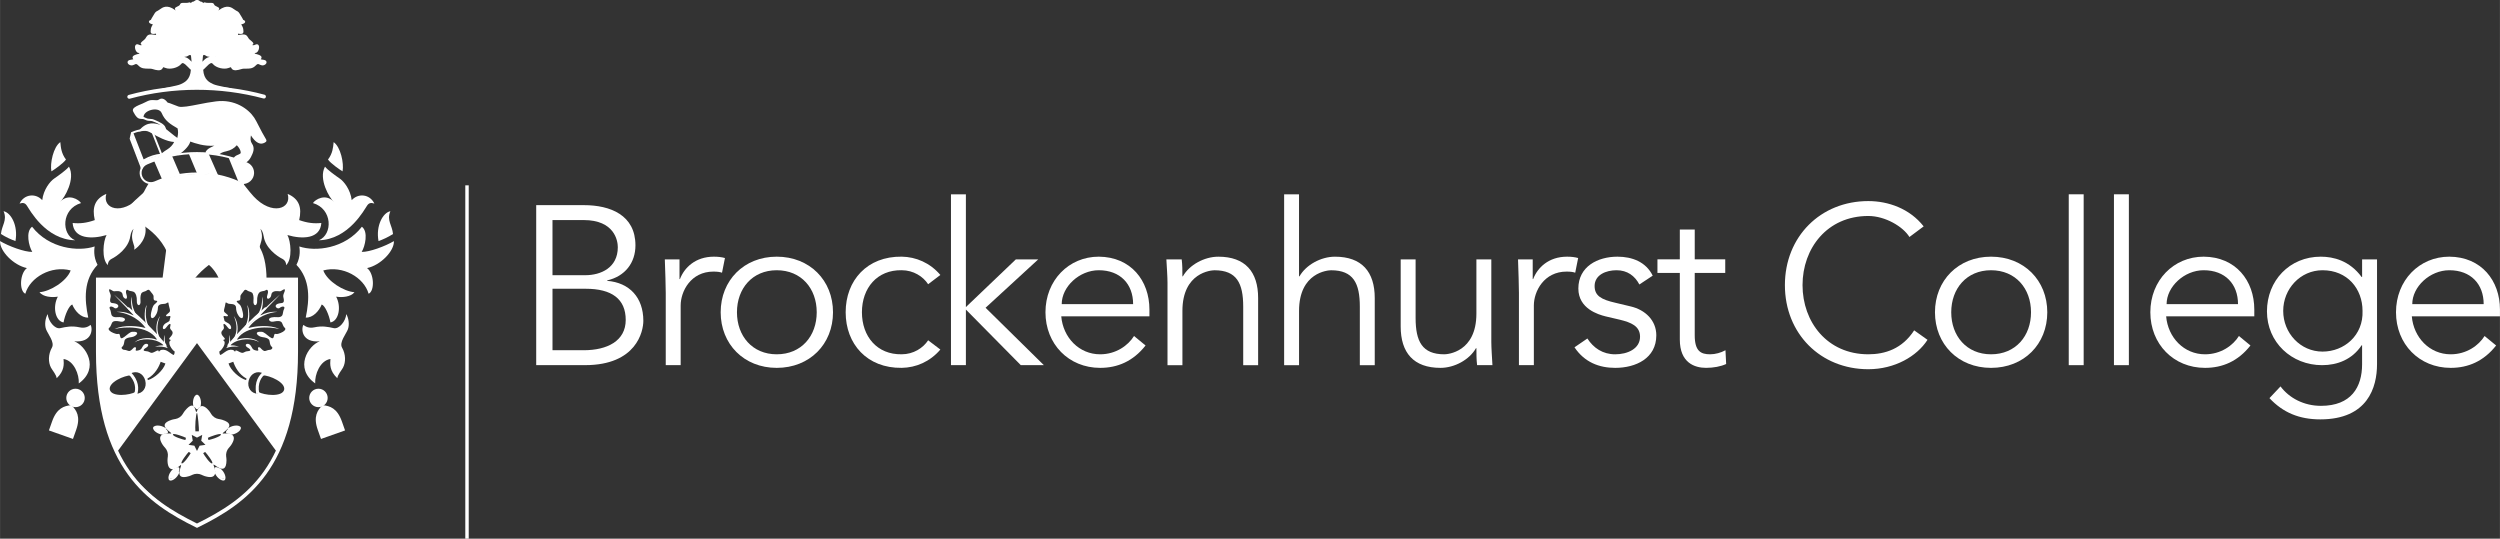 <?xml version="1.0" encoding="UTF-8"?><svg id="b" xmlns="http://www.w3.org/2000/svg" width="58.057mm" height="12.509mm" viewBox="0 0 164.572 35.46"><rect x="0" y="0" width="164.572" height="35.46" fill="#333333" stroke="none"/><defs><style>.d{fill:#fff;}</style></defs><g id="c"><path class="d" d="m35.298,13.505h3.139c1.741,0,3.392.655,3.392,2.648,0,1.146-.684,2.038-1.86,2.306v.03c1.473.119,2.38,1.101,2.38,2.633,0,.684-.446,2.916-3.839,2.916h-3.214v-10.534Zm1.071,4.612h2.157c1.027,0,2.142-.491,2.142-1.845,0-.431-.223-1.785-2.247-1.785h-2.053v3.63Zm0,4.939h2.053c1.547,0,2.767-.61,2.767-1.994s-.922-2.053-2.633-2.053h-2.187v4.047Z"/><path class="d" d="m43.823,19.248c0-.625-.03-1.16-.06-2.172h.967v1.294h.03c.283-.744,1.012-1.473,2.232-1.473.283,0,.521.03.729.089l-.193.967c-.119-.045-.298-.074-.565-.074-1.488,0-2.157,1.294-2.157,2.232v3.928h-.982v-4.791Z"/><path class="d" d="m51.13,24.217c-2.157,0-3.69-1.562-3.69-3.66,0-2.098,1.532-3.66,3.69-3.66,2.172,0,3.705,1.562,3.705,3.66,0,2.098-1.532,3.66-3.705,3.66Zm0-6.427c-1.607,0-2.618,1.205-2.618,2.767s1.012,2.767,2.618,2.767c1.622,0,2.633-1.205,2.633-2.767s-1.012-2.767-2.633-2.767Z"/><path class="d" d="m61.098,18.712c-.327-.506-.967-.923-1.741-.923-1.622-.03-2.618,1.175-2.618,2.767s.997,2.797,2.618,2.767c.774,0,1.413-.416,1.741-.922l.804.61c-.684.803-1.607,1.19-2.544,1.205-2.276.03-3.69-1.562-3.69-3.66,0-2.098,1.413-3.69,3.69-3.66.937.015,1.86.402,2.544,1.205l-.804.61Z"/><path class="d" d="m63.583,20.215l3.288-3.139h1.473l-3.466,3.184,3.838,3.779h-1.518l-3.615-3.66v3.66h-.982v-11.248h.982v7.424Z"/><path class="d" d="m69.861,20.825c.119,1.398,1.175,2.499,2.559,2.499,1.041,0,1.845-.58,2.232-1.205l.759.625c-.818,1.041-1.845,1.473-2.99,1.473-2.068,0-3.6-1.562-3.6-3.66,0-2.098,1.532-3.66,3.511-3.66,2.113.015,3.333,1.577,3.333,3.481v.446h-5.802Zm4.731-.803c0-1.324-.848-2.232-2.261-2.232-1.279,0-2.44,1.086-2.44,2.232h4.701Z"/><path class="d" d="m77.791,17.076c.045.372.045.744.045,1.116h.03c.431-.759,1.413-1.294,2.336-1.294,1.771,0,2.619.997,2.619,2.723v4.419h-.982v-3.853c0-1.547-.432-2.395-1.889-2.395-.208,0-2.113.134-2.113,2.678v3.571h-.982v-5.431c0-.372-.045-1.026-.074-1.532h1.012Z"/><path class="d" d="m84.531,12.791h.982v5.401h.03c.432-.759,1.414-1.294,2.336-1.294,1.771,0,2.619.997,2.619,2.723v4.419h-.982v-3.853c0-1.547-.431-2.395-1.889-2.395-.208,0-2.112.134-2.112,2.678v3.571h-.982v-11.248Z"/><path class="d" d="m97.236,24.039c-.045-.372-.045-.744-.045-1.116h-.03c-.431.759-1.413,1.294-2.336,1.294-1.771,0-2.619-.996-2.619-2.723v-4.419h.982v3.854c0,1.547.432,2.395,1.889,2.395.208,0,2.113-.134,2.113-2.678v-3.571h.982v5.43c0,.372.045,1.027.074,1.532h-1.012Z"/><path class="d" d="m99.989,19.248c0-.625-.03-1.16-.059-2.172h.967v1.294h.03c.283-.744,1.012-1.473,2.232-1.473.283,0,.521.03.729.089l-.193.967c-.119-.045-.298-.074-.566-.074-1.488,0-2.157,1.294-2.157,2.232v3.928h-.982v-4.791Z"/><path class="d" d="m107.918,18.727c-.298-.565-.789-.937-1.503-.937-.684,0-1.443.298-1.443,1.041,0,.655.461.893,1.369,1.101l.997.238c.967.223,1.696.923,1.696,1.905,0,1.517-1.354,2.142-2.708,2.142-1.056,0-2.023-.372-2.678-1.354l.848-.58c.402.625,1.012,1.041,1.83,1.041.803,0,1.637-.357,1.637-1.16,0-.699-.595-.937-1.324-1.116l-.952-.223c-.476-.119-1.785-.506-1.785-1.83,0-1.443,1.264-2.098,2.574-2.098.967,0,1.875.342,2.321,1.25l-.878.58Z"/><path class="d" d="m113.571,17.968h-2.008v4.107c0,1.041.402,1.249,1.012,1.249.342,0,.714-.104,1.012-.268l.045.907c-.357.164-.833.253-1.324.253-.744,0-1.726-.327-1.726-1.86v-4.389h-1.473v-.893h1.473v-1.964h.982v1.964h2.008v.893Z"/><path class="d" d="m126.887,22.372c-.699,1.086-2.157,1.934-3.898,1.934-3.139,0-5.49-2.336-5.49-5.534,0-3.199,2.351-5.535,5.49-5.535,1.309,0,2.723.491,3.645,1.666l-.937.699c-.417-.684-1.592-1.384-2.708-1.384-2.708,0-4.329,2.128-4.329,4.553,0,2.425,1.622,4.552,4.329,4.552,1.101,0,2.232-.357,3.02-1.577l.878.625Z"/><path class="d" d="m131.068,24.217c-2.157,0-3.69-1.562-3.69-3.66,0-2.098,1.532-3.66,3.69-3.66,2.172,0,3.704,1.562,3.704,3.66,0,2.098-1.532,3.66-3.704,3.66Zm0-6.427c-1.607,0-2.619,1.205-2.619,2.767s1.012,2.767,2.619,2.767c1.621,0,2.633-1.205,2.633-2.767s-1.012-2.767-2.633-2.767Z"/><path class="d" d="m137.167,24.039h-.982v-11.248h.982v11.248Z"/><path class="d" d="m140.143,24.039h-.982v-11.248h.982v11.248Z"/><path class="d" d="m142.597,20.825c.119,1.398,1.175,2.499,2.559,2.499,1.042,0,1.845-.58,2.232-1.205l.759.625c-.818,1.041-1.845,1.473-2.991,1.473-2.068,0-3.6-1.562-3.6-3.66,0-2.098,1.532-3.66,3.511-3.66,2.112.015,3.333,1.577,3.333,3.481v.446h-5.802Zm4.731-.803c0-1.324-.848-2.232-2.261-2.232-1.28,0-2.44,1.086-2.44,2.232h4.701Z"/><path class="d" d="m150.125,25.437c.58.774,1.548,1.28,2.663,1.28,1.994,0,2.708-1.235,2.708-2.737v-1.25h-.03c-.625.937-1.592,1.309-2.603,1.309-2.009,0-3.63-1.503-3.63-3.541,0-2.023,1.488-3.601,3.541-3.601.833,0,1.889.253,2.693,1.339h.03v-1.161h.982v6.903c0,1.517-.61,3.63-3.734,3.63-1.384,0-2.455-.446-3.347-1.398l.729-.774Zm2.767-2.291c1.428,0,2.693-1.071,2.633-2.678,0-1.458-.997-2.678-2.633-2.678-1.458,0-2.589,1.22-2.589,2.678s1.131,2.678,2.589,2.678Z"/><path class="d" d="m158.769,20.825c.119,1.398,1.175,2.499,2.559,2.499,1.042,0,1.845-.58,2.232-1.205l.759.625c-.818,1.041-1.845,1.473-2.991,1.473-2.068,0-3.6-1.562-3.6-3.66,0-2.098,1.532-3.66,3.511-3.66,2.112.015,3.333,1.577,3.333,3.481v.446h-5.802Zm4.731-.803c0-1.324-.848-2.232-2.261-2.232-1.28,0-2.44,1.086-2.44,2.232h4.701Z"/><rect class="d" x="30.628" y="12.199" width=".226" height="23.261"/><path class="d" d="m16.691,12.928c1.207,1.294,2.536.819,2.243-.164.759.328.949.897.759,1.725.535.19.975.241,1.458.19-.069,1.044-1.233,1.087-2.234.794.224.397.345,1.587-.087,1.984.018-.103-.04-.313-.241-.414-.362-.181-1.121-.716-1.233-1.484-.052-.302-.121-.379-.216-.5.164.44.104.69-.009,1.044-.052.138-.06.216-.026.336-.276-.155-.914-.776-.724-1.587,0,0-.569-1.827-.388-2.772.003-.018.349.466.699.848Z"/><path class="d" d="m20.987,15.818c.931-.388.906-2.07-.388-2.45.138-.224.828-.664,1.371-.086-.276-.233-1.026-1.501-.578-2.312.173.224.699.595.983.793.261.182.69.707.776,1.414.431-.483,1.199-.397,1.492.225-.138-.035-.325-.108-.483.138-.164.233-1.216,2.234-3.174,2.277Z"/><path class="d" d="m21.59,10.504c.172.25.803.69.958.776.103-.526-.129-1.613-.587-1.924-.034.354-.06.733-.371,1.147Z"/><path class="d" d="m22.792,20.677c-.033.459-.463,1.007-.828.924-.401-.09-.758-.162-1.275-.052-.362.077-.575-.051-.718-.161-.155.246-.123,1.19,1.08,1.08-.764.271-1.708,1.766-.304,2.774-.039-.581.317-1.506,1.003-1.61-.026.349-.065.776.453,1.268.019-.226.287-.532.375-.699.188-.356.188-.873-.065-1.32-.194-.344.265-.893.382-1.191.116-.297.065-.73-.103-1.015Z"/><path class="d" d="m9.239,12.928c-1.208,1.294-2.536.819-2.243-.164-.759.328-.949.897-.759,1.725-.535.19-.975.241-1.458.19.069,1.044,1.233,1.087,2.234.794-.224.397-.344,1.587.087,1.984-.018-.103.04-.313.241-.414.362-.181,1.121-.716,1.233-1.484.053-.302.121-.379.216-.5-.164.44-.104.69.009,1.044.052.138.061.216.026.336.276-.155.915-.776.725-1.587l-.949-.724s.69-.992.639-1.199Z"/><path class="d" d="m4.943,15.818c-.931-.388-.906-2.07.388-2.45-.138-.224-.828-.664-1.372-.086.276-.233,1.027-1.501.578-2.312-.173.224-.699.595-.984.793-.261.182-.69.707-.776,1.414-.431-.483-1.199-.397-1.492.225.138-.035.326-.108.483.138.164.233,1.216,2.234,3.174,2.277Z"/><path class="d" d="m4.339,10.504c-.172.25-.803.69-.958.776-.103-.526.13-1.613.587-1.924.034.354.061.733.371,1.147Z"/><path class="d" d="m6.228,16.223c-.017.138-.108.643.19,1.212-.932.979-.862,2.282-.612,3.472-.474.021-.88-.432-1.052-.862-.211.069-.483.677-.573,1.182-.544-.091-.738-1.022-.376-1.699-.388.07-.983.017-1.207-.293.677-.038,1.789-.712,2.052-1.432-1.272-.341-2.674.448-2.985,1.535-.41-.181-.371-1.333.104-1.69C.88,17.461-.029,16.522.001,15.871c.569.337,1.621.728,2.121.711-.224-.358-.453-1.333-.013-1.656,1.117,1.444,3.05,1.66,4.119,1.298Z"/><path class="d" d="m3.138,20.677c.033.459.464,1.007.829.924.401-.09.758-.162,1.274-.052.363.077.576-.051.718-.161.155.246.123,1.19-1.08,1.08.763.271,1.708,1.766.304,2.774.039-.581-.317-1.506-1.002-1.61.026.349.064.776-.453,1.268-.019-.226-.287-.532-.375-.699-.188-.356-.188-.873.064-1.32.195-.344-.265-.893-.382-1.191-.116-.297-.064-.73.104-1.015Z"/><path class="d" d="m9.911,12.041c-.138.276-.362.634-.414.789-.276.225-.811.729-.949.936-.137.207-.174.401.034.483,1.031.405,1.924,1.139,2.493,2.191-.034.241-.216,1.76-.284,2.208.142.289.897.401,1.397.418.246-.594,1.001-1.401,1.57-1.781.224.138.655.621.776,1.069h2.881c.052-.867-.241-1.622-.535-2.225-.293-.604-1.035-2.795-.984-4.071-1.47-.613-3.644-.936-5.606-.086-.242.086-.121.086-.38.069Z"/><path class="d" d="m12.964,11.42c-.171.449-.879,1.553-1.345,1.708-.466.156-1.432.552-2.536.57,0,0,.346-.751.414-.867-.327.212-1.122,1.022-1.052,1.212.069.189.069.155.259.259.189.103,2.777,1.035,2.794,4.088.069-.173.415-.621.552-.69-.138-.466-.5-2.777-2.554-3.554,2.346-.155,4.762-1.656,5.193-2.501-.535-.12-1.296-.207-1.726-.224Z"/><path class="d" d="m13.758,17.286c.224.121.742.672.776,1.121h2.45c.052-.897-.414-3.019-3.226-1.121Z"/><path class="d" d="m8.686,8.806l-.068.319.724,1.846c.121-.095.647-.38,1.026-.474l.146-.285c-.224.026-.871.25-1.061.379l-.768-1.785Z"/><path class="d" d="m10.131,10.566l.53,1.229c.297-.078.893-.271,1.203-.271l-.544-1.268c-.22.013-.957.207-1.19.31Z"/><path class="d" d="m12.408,10.074l.556,1.332c.362-.026,1.048.065,1.397.142l-.634-1.436c-.324-.026-.983-.065-1.32-.039Z"/><path class="d" d="m15.035,10.346l.647,1.591c.337.207.867.103.997-.569l-.22-.492c-.35-.168-1.074-.453-1.423-.53Z"/><path class="d" d="m10.403,10.471c.156-.259.401-.436.634-.578.233-.142.427-.362.518-.608-.621.013-1.449-.531-1.682-.647-.233-.116-.362-.09-.621-.064.569-.647,1.19-.337,1.579-.155-.058-.201-.414-.35-.621-.44-.207-.09-.227-.081-.407-.09-.123-.006-.175-.039-.291-.09-.116-.052-.158-.011-.337-.052-.142-.032-.316-.347-.362-.453-.065-.149.259-.284.582-.414.216-.087.323-.182.517-.22.194-.039.427.059.583-.052.201-.142.362.026.505.207.129.013.362.129.724.259.362.129,1.513-.218,2.497-.336,1.19-.142,2.07.466,2.459,1.048.18.27.427.848.77,1.41.065.106-.024.104-.084.155-.401.207-.776-.414-.88-.621-.064.311-.101.554.039.75.202.285.073.552-.065.828-.069.138-.181.276-.362.379-.084-.043-.576-.224-.653-.269.155-.181.239-.136.407-.252.168-.117-.052-.518-.272-.698-.181.246-.44.375-.686.427-.245.052-.435.117-.538.285-.16-.032-.675-.088-.777-.112.048-.134.172-.224.285-.285.158-.085.306-.134.617-.314-.841.207-1.643-.104-2.006-.233-.026.362-.569.78-.776.936-.226.028-1.19.259-1.294.302Zm-.474-2.605c.177.009.927.429.966.604.397.31.5.418.776.608.07-.293.052-.453.017-.626-.489-.286-.828-.492-1.052-1.018-.188-.44-1.197-.188-1.19.276.242.156.086.136.483.156Z"/><path class="d" d="m12.965,34.75l-.057-.028c-3.189-1.57-6.593-3.888-6.593-11.554v-4.891h4.483v.258h-4.225v4.633c0,7.475,3.149,9.69,6.392,11.295,3.244-1.604,6.393-3.82,6.393-11.295v-4.633h-6.725v-.258h6.983v4.891c0,7.665-3.403,9.983-6.593,11.554l-.057.028Z"/><polygon class="d" points="18.192 29.71 12.965 22.587 7.738 29.71 7.634 29.634 12.965 22.37 13.016 22.44 18.296 29.634 18.192 29.71"/><path class="d" d="m9.929,12.12c-.284,0-.555-.164-.676-.439-.08-.181-.084-.381-.013-.564s.21-.328.391-.407h0c1.053-.464,2.174-.699,3.333-.699,1.154,0,2.271.233,3.319.693.18.078.319.222.391.405.072.184.068.384-.011.564-.164.372-.6.543-.972.38-.861-.377-1.779-.568-2.728-.568-.954,0-1.875.193-2.739.573-.096.043-.197.062-.295.062Zm3.035-1.981c-1.141,0-2.244.231-3.281.688h0c-.149.065-.264.186-.322.337-.059.151-.055.316.011.465.065.149.185.264.336.322.151.057.315.054.465-.01.88-.389,1.819-.585,2.791-.585.966,0,1.901.195,2.779.58.308.133.667-.007.802-.314.065-.148.068-.314.009-.466-.06-.151-.174-.27-.323-.335-1.032-.452-2.131-.682-3.267-.682Z"/><path class="d" d="m11.735,10.221l-.077-.104c.6-.449.739-.73.75-.889l.006-.084.13.046c.369.132,1.134.404,1.919.214l.047.118c-.201.117-.337.181-.446.231-.062.028-.116.054-.172.084-.136.073-.222.157-.255.249l-.121-.043c.043-.123.149-.23.314-.319.058-.031.115-.058.179-.088.031-.015.063-.029.098-.046-.663.053-1.259-.154-1.583-.271-.061.254-.32.55-.789.9Z"/><path class="d" d="m15.491,10.459l-.098-.084c.104-.122.186-.153.264-.184.047-.019.096-.038.156-.079.013-.009.03-.026.032-.071.005-.124-.113-.34-.259-.48-.168.199-.408.339-.681.396-.241.052-.409.112-.497.255l-.109-.066c.111-.183.304-.256.579-.314.189-.039.455-.141.648-.401l.041-.055.052.043c.177.146.362.433.354.629-.004.095-.05.146-.087.172-.072.05-.13.073-.182.093-.072.028-.129.051-.213.148Z"/><path class="d" d="m16.128,10.742l-.063-.111c.149-.086.262-.204.336-.352.129-.261.252-.507.07-.763-.155-.218-.116-.48-.049-.801l.038-.182.083.165c.026.053.265.516.558.611.084.027.161.021.235-.019.009-.01.031-.021.049-.031.006-.004.015-.009.021-.013-.002-.003-.006-.01-.012-.021-.185-.303-.338-.604-.474-.869-.114-.224-.212-.416-.294-.538-.372-.559-1.226-1.158-2.397-1.021-.371.045-.759.121-1.134.194-.619.121-1.151.227-1.394.139-.141-.05-.262-.099-.366-.14-.152-.061-.272-.108-.343-.115l-.027-.003-.017-.021c-.183-.231-.291-.283-.416-.194-.113.08-.25.069-.384.061-.08-.005-.156-.012-.224.002-.109.021-.19.063-.285.113-.062.032-.133.068-.221.104-.189.076-.506.202-.547.301-.004.011-.004.018,0,.027.065.151.225.395.317.416.077.018.125.019.169.02.054.002.105.003.18.036l.051.022c.081.038.125.059.217.062l.057.003c.142.007.187.012.373.094l.017.007c.229.1.576.249.641.474l.04.136-.155-.072c-.35-.163-.866-.402-1.354.028.16-.013.29-.006.478.088.04.021.097.052.167.092.345.195.993.562,1.485.549l.094-.002-.032.089c-.093.253-.291.486-.545.64-.217.134-.46.304-.612.558l-.11-.066c.167-.277.425-.46.656-.601.2-.122.362-.297.455-.49-.516-.031-1.12-.374-1.454-.563-.067-.038-.123-.069-.161-.089-.197-.098-.305-.089-.522-.064l-.227.022.108-.123c.477-.541.994-.443,1.38-.292-.123-.081-.278-.148-.383-.193l-.017-.007c-.172-.076-.202-.077-.327-.083l-.058-.003c-.116-.006-.178-.034-.264-.074l-.05-.022c-.099-.043-.141-.005-.325-.048-.207-.047-.404-.485-.406-.49-.018-.041-.018-.085-.001-.127.057-.139.303-.245.618-.371.082-.033.146-.066.209-.1.099-.051.192-.099.319-.125.086-.017.174-.009.259-.004.116.011.224.018.299-.037.258-.18.467.062.577.2.085.015.198.06.349.12.103.04.223.088.362.138.21.075.751-.031,1.325-.144.377-.074.768-.15,1.143-.195,1.233-.157,2.128.487,2.52,1.075.086.13.186.325.301.552.135.264.288.562.47.861.018.029.041.075.028.123-.013.049-.053.071-.086.089-.015.009-.029.016-.04.025-.12.062-.232.071-.346.034-.24-.078-.436-.341-.546-.519-.036.216-.038.388.062.528.227.318.075.624-.06.894-.085.172-.216.309-.388.406Z"/><path class="d" d="m9.387,10.677l-.765-1.963.054-.026c.221-.104.504-.17.607-.183l.015.129c-.084.01-.316.062-.512.146l.666,1.711c.401-.225.753-.337,1.165-.373l.011.129c-.414.035-.765.153-1.176.393l-.065.038Z"/><polygon class="d" points="10.55 10.176 9.998 8.77 10.118 8.723 10.67 10.129 10.55 10.176"/><polygon class="d" points="9.379 11.104 9.253 11.075 9.37 10.564 9.496 10.594 9.379 11.104"/><polygon class="d" points="8.657 9.157 8.532 9.128 8.626 8.718 8.752 8.747 8.657 9.157"/><polygon class="d" points="9.276 11.081 8.532 9.137 8.652 9.09 9.396 11.034 9.276 11.081"/><path class="d" d="m8.508,6.501c-.057,0-.109-.038-.125-.095-.019-.069.022-.14.091-.158,2.893-.788,6.038-.794,8.934-.014.069.019.11.089.091.157-.019.069-.091.108-.158.091-2.852-.766-5.95-.761-8.8.014-.011.003-.022.005-.034.005Z"/><path class="d" d="m10.636,5.934c.166-.105,1.002-.2,1.294-.337.259-.12.664-.31.699-1.035-.19-.121-.533-.664-.74-.405-.207.259-.707.362-.966.259-.259-.103-.207-.052-.293.069-.087.121-.293.087-.569,0-.276-.086-.621.069-.88-.19-.259-.259-.259-.103-.5-.052-.19.017-.345-.207-.086-.241.259-.034.293-.052.207-.173-.086-.121.207-.19.345-.224.138-.034.121-.173-.034-.19-.156-.017-.276-.552,0-.414.276.138.414-.104.276-.104-.138,0-.034-.086.155-.242.189-.155.103-.379.535-.31.431.069.172-.052.275-.224,0,0-.137.052-.275.052-.138,0-.104-.104-.086-.259.017-.155.231-.414.145-.38-.087.035-.376-.073-.237-.142.138-.069.041-.013.196-.254.155-.241.138-.293.328-.379.19-.086.448-.5,1.07-.034.103.069.207-.017.103-.103-.103-.086.155-.121.259-.224.103-.104-.028-.156.334-.138.363.017.287-.155.339.138.052,0,.052-.224.207-.224.078,0,.115-.108.231-.108.116,0,.153.108.231.108.155,0,.155.224.207.224.052-.294-.024-.121.339-.138.362-.018.23.034.334.138.103.103.363.138.259.224-.103.086,0,.173.104.103.621-.466.879-.052,1.069.034.19.087.172.138.328.379.155.241.058.186.196.254.138.069-.151.177-.237.142-.087-.034.127.224.145.38.017.155.052.259-.086.259s-.276-.052-.276-.052c.103.173-.156.293.276.224.431-.069.345.155.535.31.19.156.293.242.155.242s0,.242.276.104c.276-.138.156.397,0,.414-.155.017-.173.155-.034.19.138.035.431.103.345.224s-.052.138.207.173c.258.034.103.259-.087.241-.241-.052-.241-.207-.5.052-.259.259-.604.104-.88.19-.276.087-.483.121-.569,0-.086-.121-.034-.172-.293-.069-.259.104-.759,0-.966-.259-.207-.259-.55.285-.74.405.035.725.44.915.698,1.035.292.136,1.129.231,1.294.337-1.798-.272-2.911-.272-4.658,0Zm3.563-2.191c-.121-.017-.172-.06-.294-.06-.121,0-.241-.009-.31-.06-.069-.052-.268-.159-.302.069-.026.173-.035.293-.043.535.129-.121.241-.259.345-.328.181-.121.388-.104.604-.155Zm-1.863.155c.103.069.216.207.345.328-.009-.241-.017-.362-.043-.535-.034-.228-.233-.121-.302-.069-.069.052-.189.06-.311.06-.121,0-.173.043-.293.06.216.052.423.035.604.155Z"/><path class="d" d="m15.284,5.997c-1.781-.268-2.908-.268-4.638,0l-.044-.118c.091-.058.33-.105.605-.161.259-.053.553-.112.695-.179.246-.115.616-.288.66-.944-.052-.04-.108-.099-.172-.165-.119-.124-.268-.277-.371-.277h-.005c-.018.001-.044.007-.075.045-.227.283-.76.391-1.04.278-.091-.036-.149-.049-.162-.051.002.001-.006.016-.012.027-.011.02-.024.044-.043.07-.121.17-.395.102-.641.024-.092-.029-.193-.026-.306-.027-.195-.005-.417.004-.6-.179-.151-.152-.178-.14-.266-.098-.044.021-.098.047-.175.063-.01,0-.021.001-.03.001-.136,0-.258-.087-.27-.192-.008-.072.038-.157.192-.177.046-.007.146-.02.187-.034-.004-.008-.012-.021-.024-.038-.028-.039-.035-.082-.02-.122.038-.103.203-.151.384-.197l.017-.005c.036-.009.045-.023.045-.027-0-.008-.019-.029-.071-.035-.123-.014-.183-.179-.198-.229-.033-.105-.04-.24.036-.304.034-.03.097-.054.199-.003.102.051.167.036.198.023.005-.002.01-.005.014-.007-.033-.005-.073-.019-.087-.061-.027-.076.05-.14.238-.293.05-.041.078-.089.106-.139.082-.141.167-.236.479-.186.108.017.159.018.184.019-0-.002-.001-.005-.001-.008-.004-.021-.008-.048-.008-.078-.1.021-.254.043-.316-.026-.048-.055-.038-.133-.026-.224l.007-.058c.01-.092.071-.2.121-.288.003-.005.006-.011.009-.017-.1-.01-.22-.061-.25-.128-.018-.04-.013-.102.064-.14l.016-.008c.021-.011.042-.021.046-.025.001-.002.003-.008.007-.016.014-.03.036-.082.102-.184.039-.06.066-.107.089-.147.07-.121.105-.183.266-.255.031-.014.067-.041.11-.072.183-.135.486-.36,1.025.044.017.011.037.016.039.013-.003-.003-.008-.009-.016-.015-.044-.037-.049-.075-.046-.1.009-.066.078-.099.158-.136.052-.023.111-.051.144-.084.021-.021.027-.036.034-.055.038-.096.094-.113.348-.102.133.008.196-.013.236-.025.031-.009.064-.019.098.003.016.01.026.022.033.04.034-.055.087-.104.176-.104.012,0,.03-.015.051-.031.04-.032.093-.076.18-.076s.141.044.181.076c.021.017.039.031.051.031.089,0,.142.05.176.104.007-.018.017-.03.033-.04.033-.021.067-.012.098-.003.04.013.104.03.236.025.253-.012.31.006.348.102.007.019.014.034.034.055.033.033.091.061.144.084.08.037.149.069.157.136.003.025-.002.062-.046.1-.011.01-.016.017-.018.021.004-.005.022-.005.045-.021.535-.398.841-.175,1.022-.042.042.031.079.059.109.072.161.072.196.134.266.255.023.04.051.088.09.147.065.102.087.153.101.184.003.008.005.014.008.018.003.002.023.013.045.023l.016.008c.076.038.082.1.063.14-.03.067-.15.118-.25.128.003.006.006.012.009.017.049.088.11.196.121.288l.007.057c.012.091.022.17-.026.225-.061.07-.216.049-.316.026 0.0.03-.004.058-.008.078-0.0.003-.001.005-.001.008.026-.001.076-.001.184-.019.315-.052.397.046.479.186.029.05.056.098.107.139.187.153.265.217.237.293-.015.043-.056.057-.087.061.004.002.008.005.014.007.029.013.096.027.198-.023.103-.052.165-.026.199.003.075.063.068.198.036.304-.016.05-.076.216-.199.229-.052.006-.07.027-.07.035-0.0.005.013.02.045.027l.018.005c.181.046.347.095.384.197.015.04.007.084-.021.122-.012.018-.02.03-.024.038.04.015.141.027.188.034.153.02.199.104.191.176-.012.107-.135.194-.266.194-.009,0-.018,0-.027-.001-.085-.018-.139-.044-.183-.064-.085-.04-.112-.057-.266.098-.182.183-.4.178-.6.179-.11-.001-.214-.002-.306.027-.247.076-.521.143-.641-.023-.02-.027-.032-.052-.043-.071-.006-.012-.014-.026-.018-.03-.011,0-.065.018-.156.054-.28.11-.813.005-1.04-.278-.034-.042-.057-.049-.08-.045-.103,0-.251.153-.371.277-.064.065-.121.125-.173.165.044.656.414.829.659.944.142.066.436.126.696.179.276.056.515.104.605.161l-.044.118Zm-2.338-.33c.402,0,.805.021,1.237.062-.083-.022-.155-.047-.21-.072-.262-.123-.699-.328-.736-1.091l-.001-.037.031-.021c.048-.03.113-.097.181-.168.144-.148.306-.316.464-.316.003,0,.007,0,.01.001.066.003.123.034.17.093.191.239.659.331.891.239.197-.078.266-.095.335.034.009.016.02.035.035.058.067.093.289.042.498-.024.111-.034.229-.035.345-.033.189,0,.364.003.508-.142.196-.194.277-.188.412-.122.04.019.084.04.147.054.07.007.142-.049.145-.08.001-.01-.024-.027-.08-.035-.174-.022-.267-.038-.297-.108-.025-.058.01-.115.045-.165-.004-.025-.062-.062-.291-.121l-.018-.004c-.11-.027-.146-.104-.142-.161.004-.067.063-.141.185-.155.017-.001.062-.045.09-.139.029-.095.017-.157.004-.168-.002-.001-.02-.005-.058.015-.169.084-.302.048-.37-.014-.047-.042-.065-.098-.047-.145.012-.031.038-.053.072-.062-.041-.037-.103-.088-.156-.132-.069-.057-.105-.118-.137-.173-.059-.103-.097-.165-.347-.124-.194.031-.265.027-.308-.015-.038-.038-.029-.088-.022-.124.007-.038.013-.074-.012-.116l-.094-.157.172.063c.001.001.129.048.253.048.027,0,.035-.005.035-.005.009-.014,0-.079-.005-.123l-.007-.06c-.007-.065-.064-.165-.105-.238-.055-.098-.083-.146-.043-.191.011-.012.039-.038.091-.017.03.014.116-.011.163-.035-.068-.034-.083-.044-.108-.102-.012-.027-.032-.072-.092-.165-.04-.062-.069-.112-.093-.153-.067-.115-.084-.146-.208-.202-.043-.02-.087-.052-.133-.086-.184-.135-.409-.304-.872.044-.095.062-.187.039-.227-.014-.033-.044-.036-.114.027-.177-.019-.011-.046-.023-.067-.033-.062-.028-.132-.062-.18-.109-.04-.04-.054-.075-.063-.099-.002-.006-.005-.014-.007-.016-.007-.004-.049-.014-.216-.005-.134.009-.213-.012-.261-.025-.001.007-.002.015-.003.021-.003.023-.008.053-.014.088l-.009.054h-.054c-.062,0-.087-.061-.106-.109-.032-.079-.054-.115-.101-.115-.058,0-.099-.033-.132-.061-.072-.059-.126-.059-.198,0-.033.027-.074.061-.132.061-.046,0-.069.036-.101.115-.019.049-.043.109-.106.109h-.054l-.009-.054c-.006-.035-.011-.064-.014-.088-.001-.007-.002-.015-.003-.021-.048.014-.128.034-.261.025-.167-.008-.208.001-.218.007 0,0-.002.008-.005.014-.009.023-.023.059-.063.099-.049.048-.119.081-.18.109-.021.01-.048.022-.067.033.063.065.06.134.027.177-.04.054-.131.077-.224.016-.464-.349-.692-.181-.874-.046-.046.034-.09.066-.133.086-.123.056-.141.087-.208.202-.023.041-.052.091-.092.153-.06.093-.08.139-.092.166-.025.057-.04.066-.107.101.047.023.134.047.163.035.048-.022.08.004.091.017.039.044.012.094-.043.191-.041.073-.098.173-.105.238l-.007.061c-.006.043-.014.108-.005.122h0s.008.005.035.005c.124,0,.251-.047.253-.048l.172-.064-.094.158c-.025.042-.018.078-.011.116.006.036.015.086-.022.124-.042.042-.113.046-.308.015-.251-.041-.287.021-.347.123-.032.056-.068.117-.136.174-.054.044-.116.095-.156.132.034.01.06.031.072.062.018.047,0,.103-.047.145-.068.062-.202.097-.37.014-.039-.02-.056-.016-.058-.015-.013.011-.025.073.004.168.029.094.073.138.089.139.122.015.181.088.186.155.004.058-.031.134-.142.161l-.017.004c-.229.059-.287.097-.295.118.039.052.075.11.05.168-.03.07-.123.086-.297.108-.057.008-.082.025-.081.035.004.031.069.094.152.078.055-.012.1-.033.139-.052.137-.066.217-.072.413.122.144.145.317.141.508.142.114,0,.233-.002.346.033.208.066.429.119.498.023.016-.021.026-.041.035-.058.069-.128.139-.11.334-.033.235.092.701,0,.892-.239.047-.059.104-.09.17-.093.003-.001.007-.001.01-.001.158,0,.32.168.464.316.068.071.133.138.181.168l.031.021-.001.037c-.037.764-.474.968-.736,1.091-.052.024-.12.047-.197.068.41-.039.796-.058,1.186-.058Zm.234-1.287l.005-.155c.009-.257.019-.374.044-.543.017-.116.074-.163.119-.182.12-.045.258.051.285.07.056.043.175.048.271.048.08,0,.135.017.187.033.034.01.069.021.116.028l.006.126c-.072.018-.143.027-.213.037-.134.019-.261.035-.371.109-.06.04-.127.109-.199.184-.044.046-.089.093-.138.138l-.114.106Zm.24-.764c-.008,0-.016.001-.022.003-.025.011-.036.051-.041.082-.018.123-.028.218-.036.363.006-.006.012-.012.018-.019.076-.078.148-.153.22-.201.079-.053.162-.082.247-.101-.094-.006-.186-.022-.25-.07-.041-.031-.098-.058-.137-.058Zm-.669.764l-.114-.106c-.048-.045-.094-.092-.138-.138-.071-.074-.139-.144-.199-.184h0c-.11-.074-.237-.091-.371-.109-.07-.01-.141-.02-.213-.037l.006-.126c.047-.007.083-.019.116-.028.053-.017.107-.033.187-.033.097,0,.215-.006.272-.048.026-.02.166-.115.285-.07.045.019.102.065.119.182.025.169.035.286.044.543l.005.155Zm-.626-.636c.084.019.168.048.247.101h0c.071.048.144.122.22.201.006.007.012.013.018.019-.008-.146-.018-.24-.036-.363-.005-.031-.016-.071-.041-.082-.035-.009-.109.017-.159.055-.064.048-.156.064-.25.07Z"/><path class="d" d="m13.181,26.823l-.123-.039c.079-.247.036-.468-.031-.593-.032-.06-.06-.078-.066-.079,0,.001-.028.02-.06.08-.066.125-.109.346-.031.592l-.123.039c-.098-.31-.029-.604.076-.749.087-.12.195-.119.282.001.105.144.174.439.076.748Z"/><path class="d" d="m12.81,26.791c-.129-.407.051-.756.155-.756.104,0,.285.35.155.756-.065.13-.155.266-.31,0Z"/><path class="d" d="m14.969,28.274c.349-.262.746-.209.781-.113.035.098-.241.388-.677.405-.145-.017-.307-.056-.104-.293Z"/><path class="d" d="m14.382,30.795c.352.258.419.652.335.714-.083.062-.441-.117-.585-.529-.026-.143-.036-.31.249-.184Z"/><path class="d" d="m10.96,28.274c-.349-.262-.746-.209-.78-.113-.035.098.241.388.677.405.145-.017.307-.056.104-.293Z"/><path class="d" d="m11.547,30.795c-.351.258-.418.652-.335.714.084.062.441-.117.584-.529.026-.143.037-.31-.25-.184Z"/><path class="d" d="m15.127,28.624l-.004-.129c.259-.008.454-.121.55-.226.046-.051.055-.083.054-.089h0c-.002,0-.03-.021-.096-.03-.138-.021-.362.012-.569.167l-.077-.104c.258-.193.559-.229.732-.176.071.021.117.057.133.103.016.046.002.103-.04.164-.101.146-.358.31-.683.319Z"/><path class="d" d="m14.701,31.637c-.025,0-.053-.004-.084-.014-.17-.053-.401-.25-.507-.559l.122-.041c.084.245.25.397.377.458.062.03.095.029.101.025-.001-.001.01-.033,0-.102-.021-.14-.118-.343-.327-.494l.075-.104c.264.19.384.471.384.649 0.0.073-.02.127-.059.155-.022.017-.05.024-.084.024Z"/><path class="d" d="m10.802,28.624c-.324-.01-.581-.173-.682-.319-.042-.062-.056-.118-.04-.164.016-.046.062-.081.133-.103.171-.055.473-.02.732.176l-.077.104c-.208-.156-.431-.189-.57-.167-.067.011-.094.031-.098.036.001,0,.01.033.056.083.096.104.291.218.549.226l-.004.129Z"/><path class="d" d="m11.229,31.637c-.033,0-.062-.008-.084-.024-.039-.028-.059-.082-.059-.155-0-.179.12-.458.385-.649l.075.104c-.21.152-.307.355-.327.495-.01.067.001.1.005.104.001-.001.035,0,.097-.029.127-.061.293-.213.376-.458l.122.041c-.105.308-.336.506-.506.559-.03.01-.058.014-.084.014Z"/><path class="d" d="m11.041,22.917c-.143-.17-.25-.487-.186-.869-.075.133-.075.322-.078.466,0,0-.029.052-.081-.009-.152-.146-.572-.779-.156-1.7-.219.28-.312.739-.209,1.186.016.1-.029.1-.084.056-.168-.118-.859-.709-.592-1.968-.129.2-.207.837-.029,1.286.019.063-.019.042-.052.009-.142-.14-.983-.716-.889-1.845-.114.347-.027.703.026.897.028.087-.018.071-.095-.009-.139-.138-.923-.863-1.113-1.026.081.12,1.122,1.147,1.276,1.345.017.025.017.039-.061,0-.207-.103-.556-.245-1.052-.206.522.039,1.356.304,1.897,1.035.015.017.002.033-.078.009-.308-.086-1.298-.235-1.941.087.623-.166,2.182-.237,2.76.647.035.06.017.06-.035.042-.258-.118-1.054-.183-1.414.199.373-.291,1.337-.311,1.837.112.03.03.11.086-.002.075-.117,0-.253.01-.492.091.337-.035.624-.002.839.092Z"/><path class="d" d="m14.888,22.917c.144-.17.251-.487.186-.869.074.133.075.322.078.466,0,0,.029.052.081-.009.152-.146.573-.779.156-1.7.219.28.313.739.209,1.186-.016.1.03.1.084.056.168-.118.859-.709.592-1.968.129.2.207.837.029,1.286-.019.063.019.042.051.009.143-.14.984-.716.889-1.845.114.347.027.703-.026.897-.028.087.017.071.095-.009.138-.138.923-.863,1.113-1.026-.081.12-1.122,1.147-1.276,1.345-.017.025-.017.039.061,0,.206-.103.556-.245,1.052-.206-.522.039-1.356.304-1.898,1.035-.015.017-.002.033.078.009.308-.086,1.298-.235,1.941.087-.623-.166-2.182-.237-2.76.647-.035.06-.017.06.035.042.259-.118,1.054-.183,1.414.199-.373-.291-1.337-.311-1.837.112-.03.03-.11.086.002.075.117,0,.253.01.492.091-.337-.035-.624-.002-.839.092Z"/><path class="d" d="m10.798,18.407v.344l1.35.302.484-.646h6.854v4.761c0,7.556-3.261,9.833-6.521,11.438-3.261-1.605-6.521-3.882-6.521-11.438v-4.761h4.354Zm7.446,11.265l-5.279-7.194-5.279,7.194c.725,2.009,3.778,4.338,5.279,4.934,2.096-1.035,4.736-3.054,5.279-4.934Zm-6.746-6.53c-.146-.069-.543-.595-.25-.751.026-.025-.207-.017-.078-.155.129-.138.285-.319.121-.483-.164-.163-.078-.224-.069-.362.009-.138-.133-.044-.233.104-.285.422-.414-.043-.052-.233.206-.108.232-.138.232-.216,0-.078.126-.278-.034-.242-.267.06-.259-.043-.086-.164.172-.121.146-.189.12-.31-.026-.121-.069-.233-.078-.354-.009-.12-.069-.043-.181.009-.112.052-.513-.04-.518.276-.009.595-.595,1.036-.44.293.095-.453.183-.489.267-.56.224-.19.112-.19-.009-.207-.121-.017-.103-.138-.103-.267,0-.13-.147-.242-.224-.362-.077-.121-.163-.087-.242-.026-.078.06-.198.06-.293.129-.095.069-.125.309-.103.518.043.422-.267.405-.242.009.014-.209-.052-.526-.233-.587-.181-.061-.233-.026-.345-.103-.112-.078-.174.083-.112.258.173.492-.224.319-.241.06-.014-.218-.233-.267-.431-.25-.199.017-.147.025-.336-.086-.19-.112-.129.069-.078.19.052.121.078.199.043.328-.034.129-.072.339.121.353.681.052.311.466.13.319-.181-.147-.38-.103-.293.061.086.164.068.356.129.44.121.164.372.096.518.103.561.025.332.357.078.301-.319-.069-.518-.06-.587.087-.069.147-.086.233-.164.302-.078.069-.078.112.009.207.086.095.406.233.526.216.121-.017.129-.026.164.147.035.173.104.172.293.035.19-.138.354-.318.518-.328.561-.035.261.316-.061.353-.44.052-.457.198-.474.31-.017.113-.043.259-.138.328-.095.069.009.199.147.199.138,0,.259.103.362.069.104-.035.207-.172.259-.215.052-.043.172-.043.138.069-.034.112-.026.147.078.129.104-.017.233-.043.293-.147.06-.103.147-.302.311-.302.164,0,.173.153,0,.25-.276.155-.173.224-.026.233.147.008.216.052.302.095.087.043.181,0,.328-.078.146-.078.206-.095.215-.009.009.087.043-.044.13-.077.086-.035.259-.043.414.043.155.086.285.207.423.276.069-.009.077-.147.086-.225Zm3.019.225c.137-.07.267-.19.423-.276.155-.086.328-.078.414-.043.086.034.12.165.13.077.008-.086.069-.069.215.009.147.078.241.121.328.078.086-.044.155-.087.301-.095.147-.009.25-.078-.026-.233-.173-.098-.164-.25,0-.25.164,0,.25.198.31.302.061.104.19.129.294.147.103.018.112-.017.078-.129-.035-.112.086-.112.138-.069.051.043.155.181.258.215.104.035.225-.069.362-.069.138,0,.242-.13.147-.199-.095-.069-.121-.215-.138-.328-.017-.112-.034-.258-.474-.31-.321-.037-.621-.388-.06-.353.164.01.328.19.518.328.189.137.258.138.293-.035.035-.173.043-.164.164-.147.12.017.44-.121.526-.216.086-.095.086-.138.009-.207-.078-.069-.095-.155-.164-.302-.069-.147-.268-.156-.587-.087-.254.055-.483-.276.078-.301.146-.007.397.06.518-.103.061-.084.043-.276.129-.44.087-.164-.112-.207-.293-.061-.181.147-.552-.267.129-.319.193-.014.155-.224.121-.353-.034-.129-.008-.207.043-.328.052-.121.112-.302-.077-.19-.19.112-.138.103-.337.086-.198-.018-.416.032-.431.25-.017.259-.414.431-.241-.06.061-.175,0-.337-.112-.258-.112.077-.164.042-.345.103-.181.06-.246.377-.233.587.026.397-.285.414-.242-.009.022-.208-.009-.449-.104-.518-.095-.069-.216-.069-.293-.129-.077-.061-.164-.095-.241.026-.078.12-.224.233-.224.362,0,.129.017.25-.104.267-.121.017-.232.018-.009.207.084.071.173.107.268.56.155.742-.431.302-.44-.293-.005-.316-.405-.224-.518-.276-.112-.052-.173-.129-.181-.009-.009.121-.052.233-.078.354-.026.121-.052.189.121.31.173.121.181.224-.086.164-.16-.036-.035.164-.035.242,0,.077.027.108.233.216.362.19.233.655-.052.233-.1-.148-.242-.242-.233-.104.009.138.095.199-.069.362-.164.164-.008.345.121.483.129.138-.104.13-.078.155.294.156-.104.682-.25.751.009.078.017.216.086.225Zm-5.547,1.845c-.058-.22-.125-.522-.323-.507-.452-.002-1.551.469-1.417.97l-.004-.018c.133.501,1.32.364,1.711.137.174-.088.087-.38.028-.601l.004.018Zm-.373-.626c.194.146.306.375.371.616.064.242.081.497-.015.72.431-.007.733-.393.605-.876-.129-.483-.583-.668-.96-.46Zm1.134.435c.422-.112,1.023-.64,1.156-1.091-.094-.039-.197-.07-.313-.115-.103.319-.374.847-.872,1.108l.029.098Zm7.232.173c-.058.221-.146.513.028.601.391.227,1.579.364,1.712-.137l-.004.018c.133-.501-.965-.972-1.417-.97-.199-.015-.265.287-.324.507l.005-.018Zm-.592-.148c-.128.483.174.869.605.876-.096-.223-.08-.478-.016-.72.064-.242.177-.47.371-.616-.377-.208-.831-.023-.96.46Zm-.145-.124c-.498-.26-.769-.788-.872-1.108-.116.045-.218.076-.313.115.134.451.735.979,1.157,1.091l.029-.098Z"/><path class="d" d="m10.894,22.793c-.018,0-.037-.008-.049-.022-.726-.856-1.542-1.673-2.425-2.426-.027-.022-.03-.063-.007-.091.023-.027.063-.031.091-.007.888.757,1.709,1.578,2.439,2.439.023.027.02.068-.008.091-.012.011-.027.016-.042.016Z"/><path class="d" d="m15.035,22.793c-.015,0-.03-.005-.042-.016-.027-.022-.031-.063-.008-.091.731-.862,1.552-1.683,2.44-2.439.026-.024.067-.021.091.007s.02.068-.007.091c-.883.753-1.699,1.568-2.425,2.426-.013.015-.031.022-.049.022Z"/><path class="d" d="m4.03,28.555l-.731-.259.189-.534c.3-.848.756-.974,1.186-1.025.302.31.578.695.278,1.543l-.189.534-.732-.258Z"/><path class="d" d="m4.801,28.896l-1.584-.561.21-.595c.313-.886.804-1.016,1.239-1.067l.032-.004.022.022c.305.314.605.724.291,1.609l-.21.595Zm-.75-.4l.671.236.167-.474c.281-.795.041-1.158-.241-1.453-.405.052-.82.184-1.102.979l-.167.474.671.238Z"/><path class="d" d="m4.426,26.196c0,.3.243.544.543.544.3,0,.544-.243.544-.544,0-.3-.243-.544-.544-.544-.3,0-.543.243-.543.544Z"/><path class="d" d="m4.969,26.804c-.335,0-.608-.272-.608-.607,0-.336.273-.608.608-.608.335,0,.608.272.608.608,0,.335-.273.607-.608.607Zm0-1.087c-.264,0-.479.215-.479.479,0,.264.215.479.479.479.265,0,.479-.215.479-.479,0-.265-.215-.479-.479-.479Z"/><path class="d" d="m21.9,28.555l.732-.259-.189-.534c-.3-.848-.756-.974-1.186-1.025-.303.31-.578.695-.278,1.543l.189.534.732-.258Z"/><path class="d" d="m21.129,28.896l-.211-.595c-.314-.886-.014-1.296.292-1.609l.022-.022.032.004c.435.052.925.182,1.239,1.067l.21.595-1.584.561Zm.151-2.091c-.283.295-.523.657-.241,1.453l.168.474,1.342-.475-.167-.474c-.282-.795-.697-.927-1.102-.979Z"/><path class="d" d="m21.504,26.196c0,.3-.243.544-.543.544-.3,0-.544-.243-.544-.544,0-.3.243-.544.544-.544.3,0,.543.243.543.544Z"/><path class="d" d="m20.961,26.804c-.335,0-.608-.272-.608-.607,0-.336.273-.608.608-.608s.607.272.607.608c0,.335-.272.607-.607.607Zm0-1.087c-.264,0-.479.215-.479.479,0,.264.215.479.479.479.264,0,.479-.215.479-.479,0-.265-.215-.479-.479-.479Z"/><path class="d" d="m10.929,17.673c-.035.25-.138.966-.155,1.044.199.112.846.31,1.423.353.129-.215.319-.56.474-.767l-1.052-.018c-.035.086-.104.259-.13,0-.163-.198-.561-.612-.561-.612Z"/><path class="d" d="m8.908,13.832l.083-.188c.261-.587.566-1.241.848-1.644l.211.148c-.26.371-.553.996-.738,1.407.867-.07,2.006-.411,2.349-.594.353-.188.899-.832,1.203-1.584l.239.096c-.337.838-.933,1.509-1.321,1.716-.381.203-1.717.609-2.67.636l-.204.006Z"/><path class="d" d="m12.066,19.189c-.446,0-1.176-.206-1.372-.374l-.052-.045.093-.744c.074-.597.145-1.163.201-1.578l.255.035c-.056.414-.126.979-.201,1.575l-.074.598c.22.123.847.296,1.19.275.737-1.393,2.667-2.811,3.919-2.51.499.118,1.092.55,1.092,1.935h-.258c0-.671-.155-1.508-.894-1.684-1.062-.25-2.94,1.003-3.663,2.438l-.031.062-.067.009c-.042.005-.089.008-.139.008Z"/><path class="d" d="m16.866,16.411c-.696-1.475-1.055-2.551-1.08-4.343l.258-.004c.024,1.745.374,2.796,1.055,4.237l-.233.109Z"/><path class="d" d="m14.428,18.424c-.11-.393-.518-.888-.739-1.03l.14-.217c.257.166.716.707.848,1.179l-.248.068Z"/><path class="d" d="m11.352,18.935l.009-.478c.044-2.354-1.509-3.528-2.821-4.099-.162-.07-.211-.182-.224-.263-.053-.334.392-.756,1.026-1.316l.115-.103.171.193-.115.102c-.341.302-.977.863-.942,1.084.001.01.006.038.072.066,1.302.566,2.832,1.699,2.967,3.912,1.25-1.833,3.138-2.958,4.429-2.598.687.192,1.505.867,1.505,2.996h-.258c0-1.557-.455-2.507-1.316-2.748-1.268-.353-3.189.894-4.37,2.841l-.248.409Z"/><path class="d" d="m11.933,17.698c-.479-2.161-1.493-2.921-2.518-3.419l-.42-.205.465-.039c1.751-.15,4.021-.972,5.144-2.468l.206.154c-1.082,1.441-3.169,2.281-4.908,2.522.917.522,1.839,1.397,2.283,3.397l-.252.057Z"/><path class="d" d="m1.014,15.871c-.285-.103-.634-.259-.954-.466.048-.569.432-.897.173-1.501.483.091.97.949.781,1.967Z"/><path class="d" d="m19.702,16.223c.017.138.108.643-.19,1.212.932.979.863,2.282.612,3.472.474.021.879-.432,1.052-.862.212.069.483.677.574,1.182.543-.091.737-1.022.375-1.699.388.07.983.017,1.208-.293-.678-.038-1.79-.712-2.053-1.432,1.272-.341,2.673.448,2.984,1.535.41-.181.371-1.333-.103-1.69.889-.186,1.798-1.125,1.768-1.776-.569.337-1.621.728-2.122.711.224-.358.453-1.333.013-1.656-1.117,1.444-3.049,1.66-4.119,1.298Z"/><path class="d" d="m24.916,15.871c.285-.103.634-.259.953-.466-.047-.569-.432-.897-.173-1.501-.483.091-.971.949-.78,1.967Z"/><path class="d" d="m11.306,27.633c.176-.056.323-.032.515-.162.193-.131.225-.276.34-.419.78-.956.666.359.801.011.144-.369.404-.503.805-.011.116.142.149.288.341.419.192.131.339.106.515.162,1.176.371-.255.935.085.906.547-.046.925.129.503.762-.102.153-.232.226-.3.449-.068.224-.002.356-.003.541-.008,1.233-.973.032-.846.348.205.511.151.926-.58.707-.176-.053-.285-.156-.517-.156-.233,0-.341.103-.517.156-1.181.354-.316-.921-.58-.708-.429.346-.84.415-.845-.347-.001-.184.065-.317-.003-.541-.068-.222-.198-.296-.3-.449-.422-.633-.045-.807.502-.762.34.029-1.091-.535.086-.906Zm1.314.995l.066.384-.279.272.386.056.172.349.172-.349.386-.056-.279-.272.066-.384-.345.181-.345-.181Zm-.418.34l.038-.146c-.116-.065-.83-.332-.858-.224-.035.133.694.353.82.37Zm.348.862l-.128-.081c-.097.092-.564.694-.469.753.117.073.544-.558.597-.672Zm1.989-1.232c-.028-.108-.742.159-.858.224l.039.146c.125-.017.854-.237.82-.37Zm-.57,1.905c.094-.059-.373-.661-.469-.753l-.128.081c.053.115.48.745.598.672Zm-1.108-2.108h.224c.03-.137-.069-1.177-.121-1.225-.09.09-.133,1.009-.104,1.225Z"/><path class="d" d="m9.029,25.972l-.191-.061c.099-.312.11-.789-.396-1.292l.139-.145-.071.071.073-.069c.579.574.562,1.13.447,1.495Z"/><path class="d" d="m16.866,25.941l.099-.019-.1.014c-.149-.801.179-1.248.48-1.481l.123.158c-.257.2-.537.585-.406,1.286l-.196.042Z"/></g></svg>